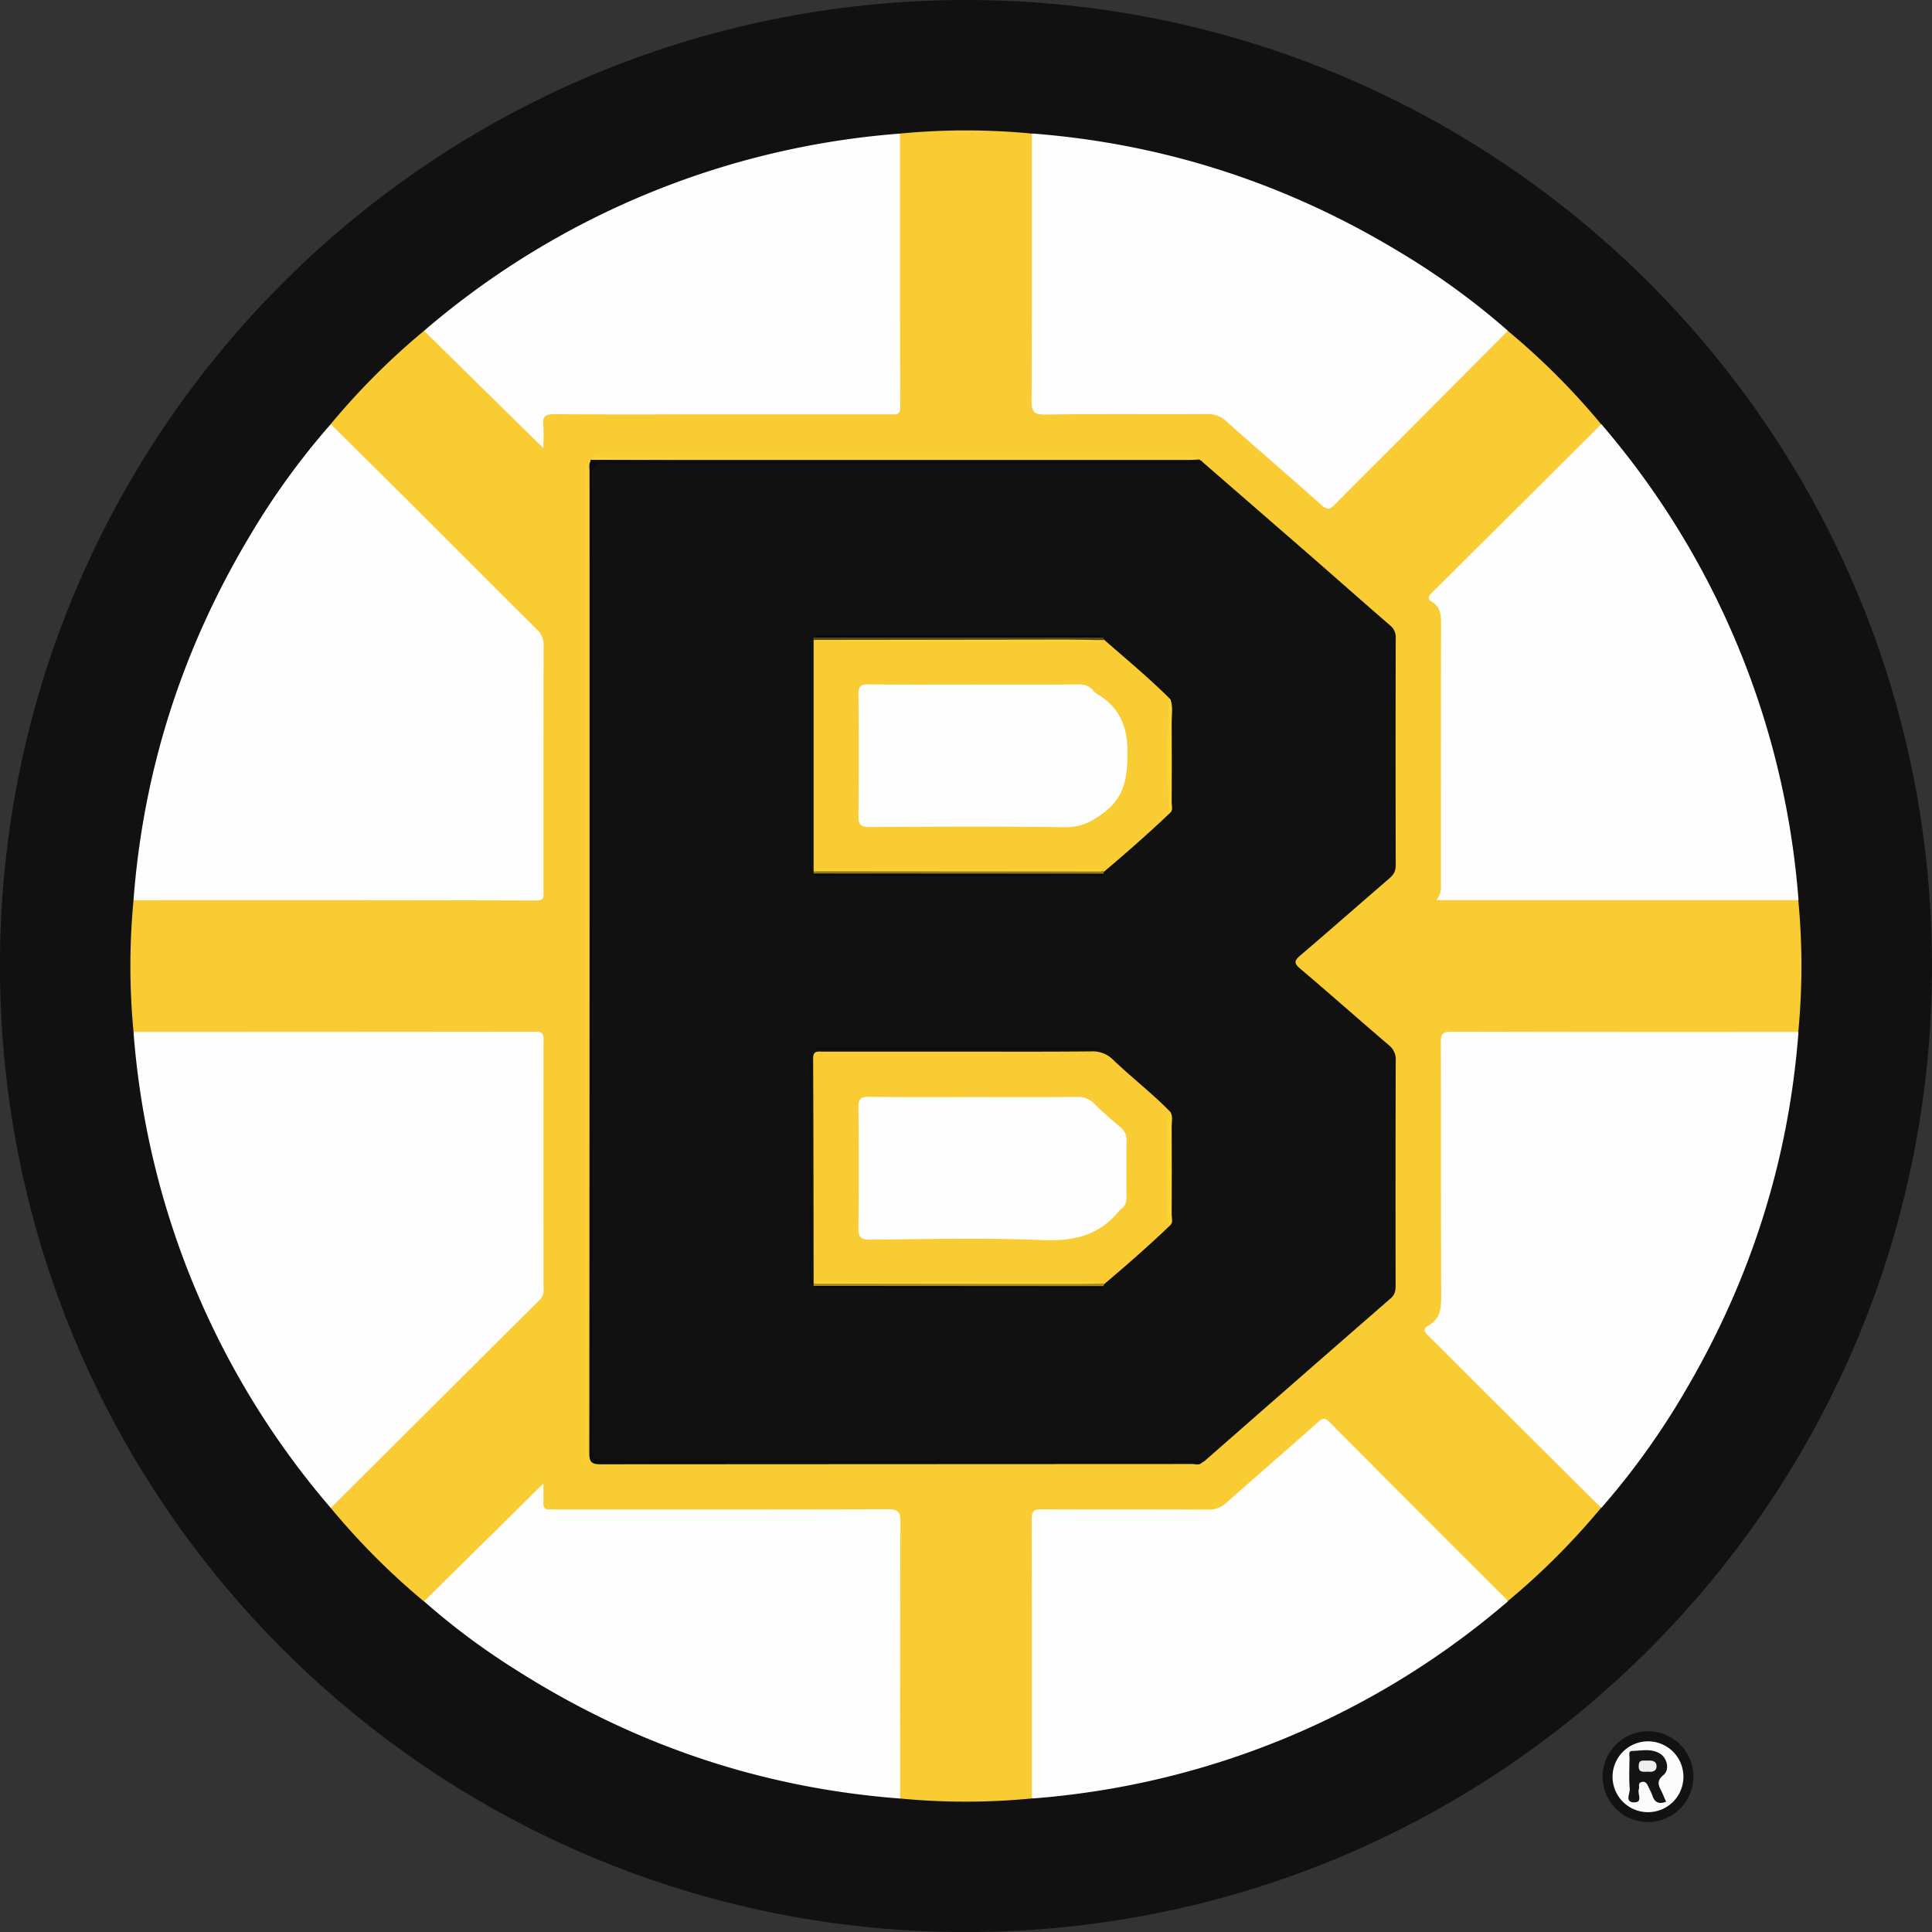 <svg xmlns="http://www.w3.org/2000/svg" viewBox="0 0 899.52 899.54"><rect x="0" y="0" width="899.52" height="899.54" fill="#333333" stroke="none"/><defs><style>.cls-1{fill:#111;}.cls-2{fill:#121212;}.cls-3{fill:#f9cc33;}.cls-4{fill:#fefefe;}.cls-5{fill:#fcfcfc;}.cls-6{fill:#0a0c12;}.cls-7{fill:#fbd633;}.cls-8{fill:#141414;}.cls-9{fill:#050812;}.cls-10{fill:#080b12;}.cls-11{fill:#a88a21;}.cls-12{fill:#574814;}.cls-13{fill:#070a12;}.cls-14{fill:#937b1d;}.cls-15{fill:#0a0c11;}.cls-16{fill:#fad533;}.cls-17{fill:#efefef;}</style></defs><title>boston-bruins</title><g id="Layer_2" data-name="Layer 2"><g id="Layer_1-2" data-name="Layer 1"><g id="_1N4njY" data-name="1N4njY"><path class="cls-1" d="M449.76,0C699.12.09,901.63,202.9,899.5,453.79,897.4,701.28,695.26,901.9,445.25,899.52,197.9,897.16-2.38,695.06,0,445.28,2.39,198.88,202.62.15,449.76,0Z"/><path class="cls-2" d="M767.46,848.35a21.15,21.15,0,1,1,21-21.07A21.31,21.31,0,0,1,767.46,848.35Z"/><path class="cls-3" d="M419,62.2a319.91,319.91,0,0,1,61.41,0c1.73,1.91,1.64,4.31,1.64,6.62q.07,58.72,0,117.44c0,5.14-.11,5.15,5.27,5.15,24.15,0,48.31.09,72.46-.07a18,18,0,0,1,13.05,4.81c13,11.64,26.32,23,39.38,34.62,5.66,5,6,5,11.3-.25q36-36,72.11-72.06c1.83-1.83,3.33-4.28,6.37-4.44a331.5,331.5,0,0,1,43.47,43.47c-.12,3-2.52,4.58-4.36,6.42q-34.56,34.66-69.25,69.18c-3.25,3.23-5.22,5.86-1.16,9.82,1.59,1.55,1.42,4,1.42,6.19,0,41,.11,81.9-.08,122.85,0,5.22-.76,5.38,5.33,5.38q75.16,0,150.32,0c3.26,0,6.72-.67,9.58,1.75a321.17,321.17,0,0,1,0,61.35c-2.86,2.42-6.32,1.75-9.59,1.75q-73.23.07-146.46,0c-9.09,0-9.09,0-9.09,8.95q0,56.48,0,113c0,5-.08,9.66-4.77,12.89-1.89,1.3-1.61,3.08-.11,4.71,1,1.1,2.08,2.16,3.14,3.22q35.34,35.35,70.67,70.71c1.83,1.84,4.24,3.38,4.36,6.42a333.75,333.75,0,0,1-43.48,43.46c-3-.15-4.54-2.6-6.37-4.43q-37.15-37-74.22-74.17c-5.05-5-5.2-5.19-10.48-.56-11.89,10.42-24,20.65-35.61,31.33-4.8,4.4-9.78,6.67-16.51,6.57-23.31-.34-46.63-.14-70-.13-6.63,0-6.77.13-6.77,6.66q0,58.71,0,117.42c0,3.1.59,6.39-1.65,9.12a319.4,319.4,0,0,1-61.4,0c-2.35-2.68-1.78-6-1.78-9.08q-.07-56.49,0-113c0-1.33,0-2.67,0-4-.05-6.78-.24-7-7.05-7q-72.24,0-144.49,0c-2.33,0-4.67,0-7,0-6.38-.16-7.4-1.26-7.42-7.79a6.62,6.62,0,0,0-.06-2.55q-23.72,23.77-47.34,47.32c-1.84,1.84-3.41,4.21-6.45,4.32A332.81,332.81,0,0,1,154,702.09c.18-3.23,2.78-4.82,4.72-6.77q43.23-43.33,86.61-86.51c4.21-4.18,6.15-8.45,6.11-14.47-.23-35.47-.11-71-.12-106.43,0-5.74,0-5.7-5.68-5.69q-87.44,0-174.88,0c-2.95,0-6.06.45-8.59-1.75a324.32,324.32,0,0,1,0-61.35c2.53-2.2,5.64-1.75,8.59-1.75q87.44,0,174.88,0c5.66,0,5.68,0,5.68-5.69,0-35.81-.08-71.62.09-107.43A16.54,16.54,0,0,0,246,291.48Q202.21,248,158.7,204.24c-1.94-1.95-4.54-3.54-4.72-6.77A332.93,332.93,0,0,1,197.44,154c2.26,0,3.63,1.52,5,2.91q23,22.9,45.92,45.92c1.21,1.21,2.79,2.3,2.59,4.4.61-3.28.12-6.61.36-9.92.27-3.8,2.19-5.76,6-5.94,2-.09,4-.09,6-.09H410.7c6.56,0,6.56,0,6.56-6.61q0-56.7,0-113.4C417.29,68.17,416.71,64.88,419,62.2Z"/><path class="cls-4" d="M62.16,480.46q93.72,0,187.43-.1c3.11,0,3.49,1.14,3.48,3.75q-.09,58,0,116a6.31,6.31,0,0,1-1.71,5q-48.71,48.48-97.36,97A384.39,384.39,0,0,1,62.16,480.46Z"/><path class="cls-4" d="M154,197.47q19,18.83,37.95,37.67,29,29,58,57.93a9.53,9.53,0,0,1,3.15,7.41c-.1,38-.06,76-.08,114,0,2.33.89,4.78-3.43,4.77q-93.72-.23-187.43-.12C66.75,358.3,85,301.85,116.27,249.57A345.94,345.94,0,0,1,154,197.47Z"/><path class="cls-4" d="M745.54,702.1q-29.75-29.61-59.5-59.22c-7.08-7.05-14.07-14.2-21.25-21.16-1.93-1.87-2.09-3.28.21-4.53,5.74-3.13,6-8.21,6-14-.18-39.31-.05-78.63-.17-117.95,0-3.57.72-4.9,4.63-4.89q81,.2,161.9.1C832.86,540,815.22,595.5,785,647A351.32,351.32,0,0,1,745.54,702.1Z"/><path class="cls-4" d="M837.34,419.11H668.68c2.68-3,2.18-6.09,2.18-9.08,0-40,0-79.94.07-119.91,0-4.06-.33-7.57-4.16-9.86-2.05-1.23-2-2.43-.21-4.19q39.54-39.23,79-78.6a384.63,384.63,0,0,1,91.81,221.63Z"/><path class="cls-4" d="M480.46,837.36c0-43.46,0-86.91-.12-130.37,0-3.77,1.47-4.29,4.7-4.27,25.81.11,51.63,0,77.44.14a11.75,11.75,0,0,0,8.48-3.17c14.21-12.58,28.56-25,42.77-37.59,1.94-1.71,3-2.22,5.17-.09q41,41.28,82.24,82.38a12.48,12.48,0,0,1,.93,1.18,384.49,384.49,0,0,1-221.6,91.8Z"/><path class="cls-4" d="M702.06,154q-25.88,26-51.76,52c-9.63,9.67-19.36,19.25-28.91,29-2.13,2.18-3.38,2.58-5.91.33-14.78-13.18-29.82-26.07-44.6-39.25a12.19,12.19,0,0,0-8.92-3.29c-25.14.13-50.27-.12-75.41.22-5.4.07-6.29-1.59-6.26-6.54.22-41.44.15-82.88.16-124.32C542,66.86,599,85.46,651.67,117.35A344.23,344.23,0,0,1,702.06,154Z"/><path class="cls-4" d="M197.44,745.57,253,690.71c0,3.34.07,6.24,0,9.14-.07,2.13.77,3.09,2.93,2.94,1.16-.08,2.33,0,3.5,0,51.32,0,102.65.06,154-.1,4.55,0,5.82,1.14,5.8,5.75-.19,43-.13,86-.14,128.94-64.83-4.93-124.52-25.23-179.27-60.17A327.63,327.63,0,0,1,197.44,745.57Z"/><path class="cls-4" d="M419,62.2c0,42.44,0,84.89.15,127.33,0,3.8-1.89,3.4-4.26,3.4q-44.45,0-88.9,0c-22.64,0-45.28.08-67.92-.08-3.8,0-5.55.82-5.15,5,.33,3.44.07,6.95.07,10.82L197.44,154A385.16,385.16,0,0,1,419,62.2Z"/><path class="cls-5" d="M767.46,810.74A16.5,16.5,0,1,1,750.79,827,16.54,16.54,0,0,1,767.46,810.74Z"/><path class="cls-1" d="M559.72,214.95q23.93,20.79,47.86,41.58c13.18,11.49,26.28,23.09,39.49,34.54a7.06,7.06,0,0,1,2.77,5.93q-.13,53,0,105.94c0,2.92-1.22,4.53-3.2,6.23C632.91,421,619.3,433,605.47,444.8c-2.89,2.46-3.16,3.62-.09,6.22,13.86,11.73,27.42,23.8,41.23,35.58a8.42,8.42,0,0,1,3.23,7.23q-.16,52.22-.05,104.44c0,2.37-.15,4.35-2.24,6.17Q604.22,642.18,561,680.1a8,8,0,0,1-1.26.75c-27.16-.17-54.33-.06-81.49-.07q-98.24,0-196.48,0c-6.55,0-6.55,0-6.55-6.59q0-226.47,0-452.95c0-6.57.19-6.85,6.58-6.85q135.73,0,271.47,0C555.49,214.34,557.57,214.94,559.72,214.95Z"/><path class="cls-6" d="M559.72,214.95c-1.92,1.54-4.18.8-6.27.8q-135.7.06-271.4-.07c-5,0-6.42,1.09-6.41,6.28q.23,225.92,0,451.84c0,4.8,1.27,6.1,6.08,6.09q136-.21,271.9-.06c2.06,0,4.37-.87,6.15,1-1.33,1.56-3.12.8-4.68.8q-137.74.06-275.47.13c-4.11,0-5.24-1-5.24-5.14q.17-228.48.11-457c0-1.63-.42-3.34.48-4.9,1.72-1.47,3.8-1,5.75-1q136.27,0,272.54,0c2,0,4-.27,5.84.86A.41.41,0,0,1,559.72,214.95Z"/><path class="cls-7" d="M272.89,680.44V216.11h.49V680.66Z"/><path class="cls-7" d="M274.88,214.08c1-2,2.91-1.27,4.46-1.27q138,0,276,0a30.57,30.57,0,0,1,3.34.31s.11.29.07.42a1.48,1.48,0,0,1-.28.41,9.58,9.58,0,0,1-3.95.33H278.36A14.71,14.71,0,0,1,274.88,214.08Z"/><path class="cls-1" d="M274.88,214.08c13.81,0,27.63.1,41.44.1q118.1,0,236.19,0c2,0,4-.16,6-.25a6.62,6.62,0,0,0,.63.73c-1.33.05-2.66.15-4,.15H275Z"/><path class="cls-8" d="M775.73,838.86c-3.32,1.23-5.33.43-6.35-2.77a38.74,38.74,0,0,0-1.85-4.06c-.63-1.39-1.28-2.82-3.21-2.34s-.86,2.19-1.28,3.29c-.79,2.11,2.13,6.23-2.25,6.18s-1.87-4.1-2-6.24c-.4-4.78-.16-9.61-.1-14.41,0-1.21-.59-3.27,1.17-3.29,4.4-.06,9-1.31,13.11,1.31,3.34,2.14,4.49,7.5,1.48,9.94-3.55,2.88-2.06,5.15-.68,7.93C774.45,835.83,775,837.32,775.73,838.86Z"/><path class="cls-3" d="M544.58,570.72c-9.93,9.49-20.26,18.52-30.75,27.38l-1,.07c-44.06.1-88.13-.07-132.19.09a2.78,2.78,0,0,1-1.82-.53c-.05-35-.06-70-.23-105,0-3.49,1.92-3.12,4.12-3.11q30.25,0,60.49,0c21.66,0,43.33.11,65-.1a13.29,13.29,0,0,1,10.15,4c8.65,8.27,18.19,15.57,26.54,24.18-.41,15.86-.06,31.72-.18,47.57A40.82,40.82,0,0,1,544.58,570.72Z"/><path class="cls-3" d="M544.53,378.7c-9.94,9.46-20.27,18.49-30.74,27.35l-1,.09c-44.06.15-88.11-.06-132.17.11a2.77,2.77,0,0,1-1.81-.54q0-53.93,0-107.85a2.79,2.79,0,0,1,1.81-.55c42.22.13,84.45,0,126.68.06,1.83,0,3.66-.08,5.48.09l1,.14c10.52,9.24,21.34,18.15,31.24,28.08-.49,15.53-.08,31.06-.22,46.59A41,41,0,0,1,544.53,378.7Z"/><path class="cls-9" d="M513.77,406.79c-.45,2.08-2.06.94-3.06.94q-63.65.09-127.3,0c-1.58,0-3.38.59-4.63-1,2-1.12,4.19-.92,6.35-.92q61.44,0,122.87,0C510,405.8,512,405.4,513.77,406.79Z"/><path class="cls-10" d="M513.8,598.8c-.48,2-2.08.93-3.09.93q-63.65.09-127.3,0c-1.58,0-3.38.59-4.63-1.05,2-1.11,4.19-.91,6.35-.91q61.45,0,122.89,0C510,597.8,512.06,597.41,513.8,598.8Z"/><path class="cls-9" d="M378.77,296.82c1.44-1.7,3.41-1,5.15-1q62.34-.06,124.68,0c1.74,0,3.7-.67,5.16,1-1.75,1.37-3.82,1-5.78,1q-61.44,0-122.87,0C382.95,297.77,380.75,298,378.77,296.82Z"/><path class="cls-11" d="M513.8,598.8l-135-.09a1.7,1.7,0,0,1,.08-1,4.78,4.78,0,0,0,1-.07,7.57,7.57,0,0,1,3.45-.35H510.74a9.78,9.78,0,0,1,3,.23.56.56,0,0,1,.12.57A1.27,1.27,0,0,1,513.8,598.8Z"/><path class="cls-12" d="M378.77,296.82l135,0a4.29,4.29,0,0,1,0,.81.33.33,0,0,1,0,.47c-7,.45-13.94.17-20.91.18q-53.81.05-107.61,0c-1.81,0-3.65.3-5.44-.31l-1-.08Z"/><path class="cls-13" d="M380.09,487.92H512.42v.49H379.89Z"/><path class="cls-14" d="M513.77,406.79l-135-.08.07-1a3.18,3.18,0,0,0,1-.07,8,8,0,0,1,3.45-.34H510.75a10.74,10.74,0,0,1,3,.21.44.44,0,0,1,.06.54A1.62,1.62,0,0,1,513.77,406.79Z"/><path class="cls-15" d="M377.61,299.12V405.45h-.5V298.91Z"/><path class="cls-15" d="M377.61,491.12V597.45h-.5V490.91Z"/><path class="cls-16" d="M544.58,570.72c-1-.9-.82-2.1-.82-3.25q0-22.85,0-45.7c0-1.45-.36-3,1.16-4.07,1.29,2.15.57,4.5.59,6.74q.12,20.6,0,41.2C545.5,567.34,546.38,569.31,544.58,570.72Z"/><path class="cls-16" d="M544.53,378.7c-.1-.13-.29-.26-.29-.39-.93-17.17-.52-34.35-.19-51.52,0-.37.6-.74.92-1.11,1.25,3.52.51,7.16.54,10.74.11,12.41.08,24.81,0,37.22C545.5,375.33,546.37,377.32,544.53,378.7Z"/><path class="cls-17" d="M767.54,824.89c-2.53,0-4.65.59-4.58-2.73.07-3.05,2-2.37,3.74-2.45,2.05-.09,4.47-.1,4.57,2.52S769,825.06,767.54,824.89Z"/><path class="cls-4" d="M453.68,510.79c16,0,32,.07,48-.06a9.82,9.82,0,0,1,7.54,2.94c3.94,3.82,8,7.5,12.3,11a7.85,7.85,0,0,1,3,6.91q-.21,12.74,0,25.48c0,2.55-.55,4.56-2.69,6a3.48,3.48,0,0,0-.74.67C511.86,575.16,500,578,485.51,577.38c-26.77-1.13-53.61-.44-80.43-.21-4.56,0-5.47-1.33-5.41-5.6q.35-28,0-56c-.05-4.06,1.21-5,5-4.91C421,510.9,437.36,510.79,453.68,510.79Z"/><path class="cls-7" d="M513.71,597.53c-3.82.08-7.65.24-11.47.24q-61.21,0-122.42-.11c1.37-1.4,3.14-.85,4.74-.85q62.17,0,124.35,0C510.52,596.8,512.26,596.33,513.71,597.53Z"/><path class="cls-4" d="M453.43,318.73c16.16,0,32.31.06,48.47-.06,2.87,0,5.21.55,7.07,2.78a7.57,7.57,0,0,0,1.85,1.67c12,7.11,14.71,17.58,14.09,31.09-.47,10.25-2.47,17.7-10.93,24.12-5.72,4.33-10.83,6.91-18.2,6.81-30.31-.41-60.62-.26-90.93-.07-4.26,0-5.21-1.24-5.17-5.31q.32-28.23,0-56.46c0-3.84,1.12-4.71,4.78-4.66C420.78,318.84,437.11,318.73,453.43,318.73Z"/><path class="cls-7" d="M379.81,297.95q58.74-.08,117.49-.15c5.49,0,11,.18,16.47.28-1.48,1.13-3.21.69-4.83.69q-62.18,0-124.36,0C383,298.76,381.21,299.29,379.81,297.95Z"/><path class="cls-7" d="M513.73,405.51a9.53,9.53,0,0,1-1.48.23l-132.43-.1c1.38-1.38,3.15-.84,4.75-.84q62.17,0,124.34,0C510.53,404.8,512.26,404.35,513.73,405.51Z"/></g></g></g></svg>